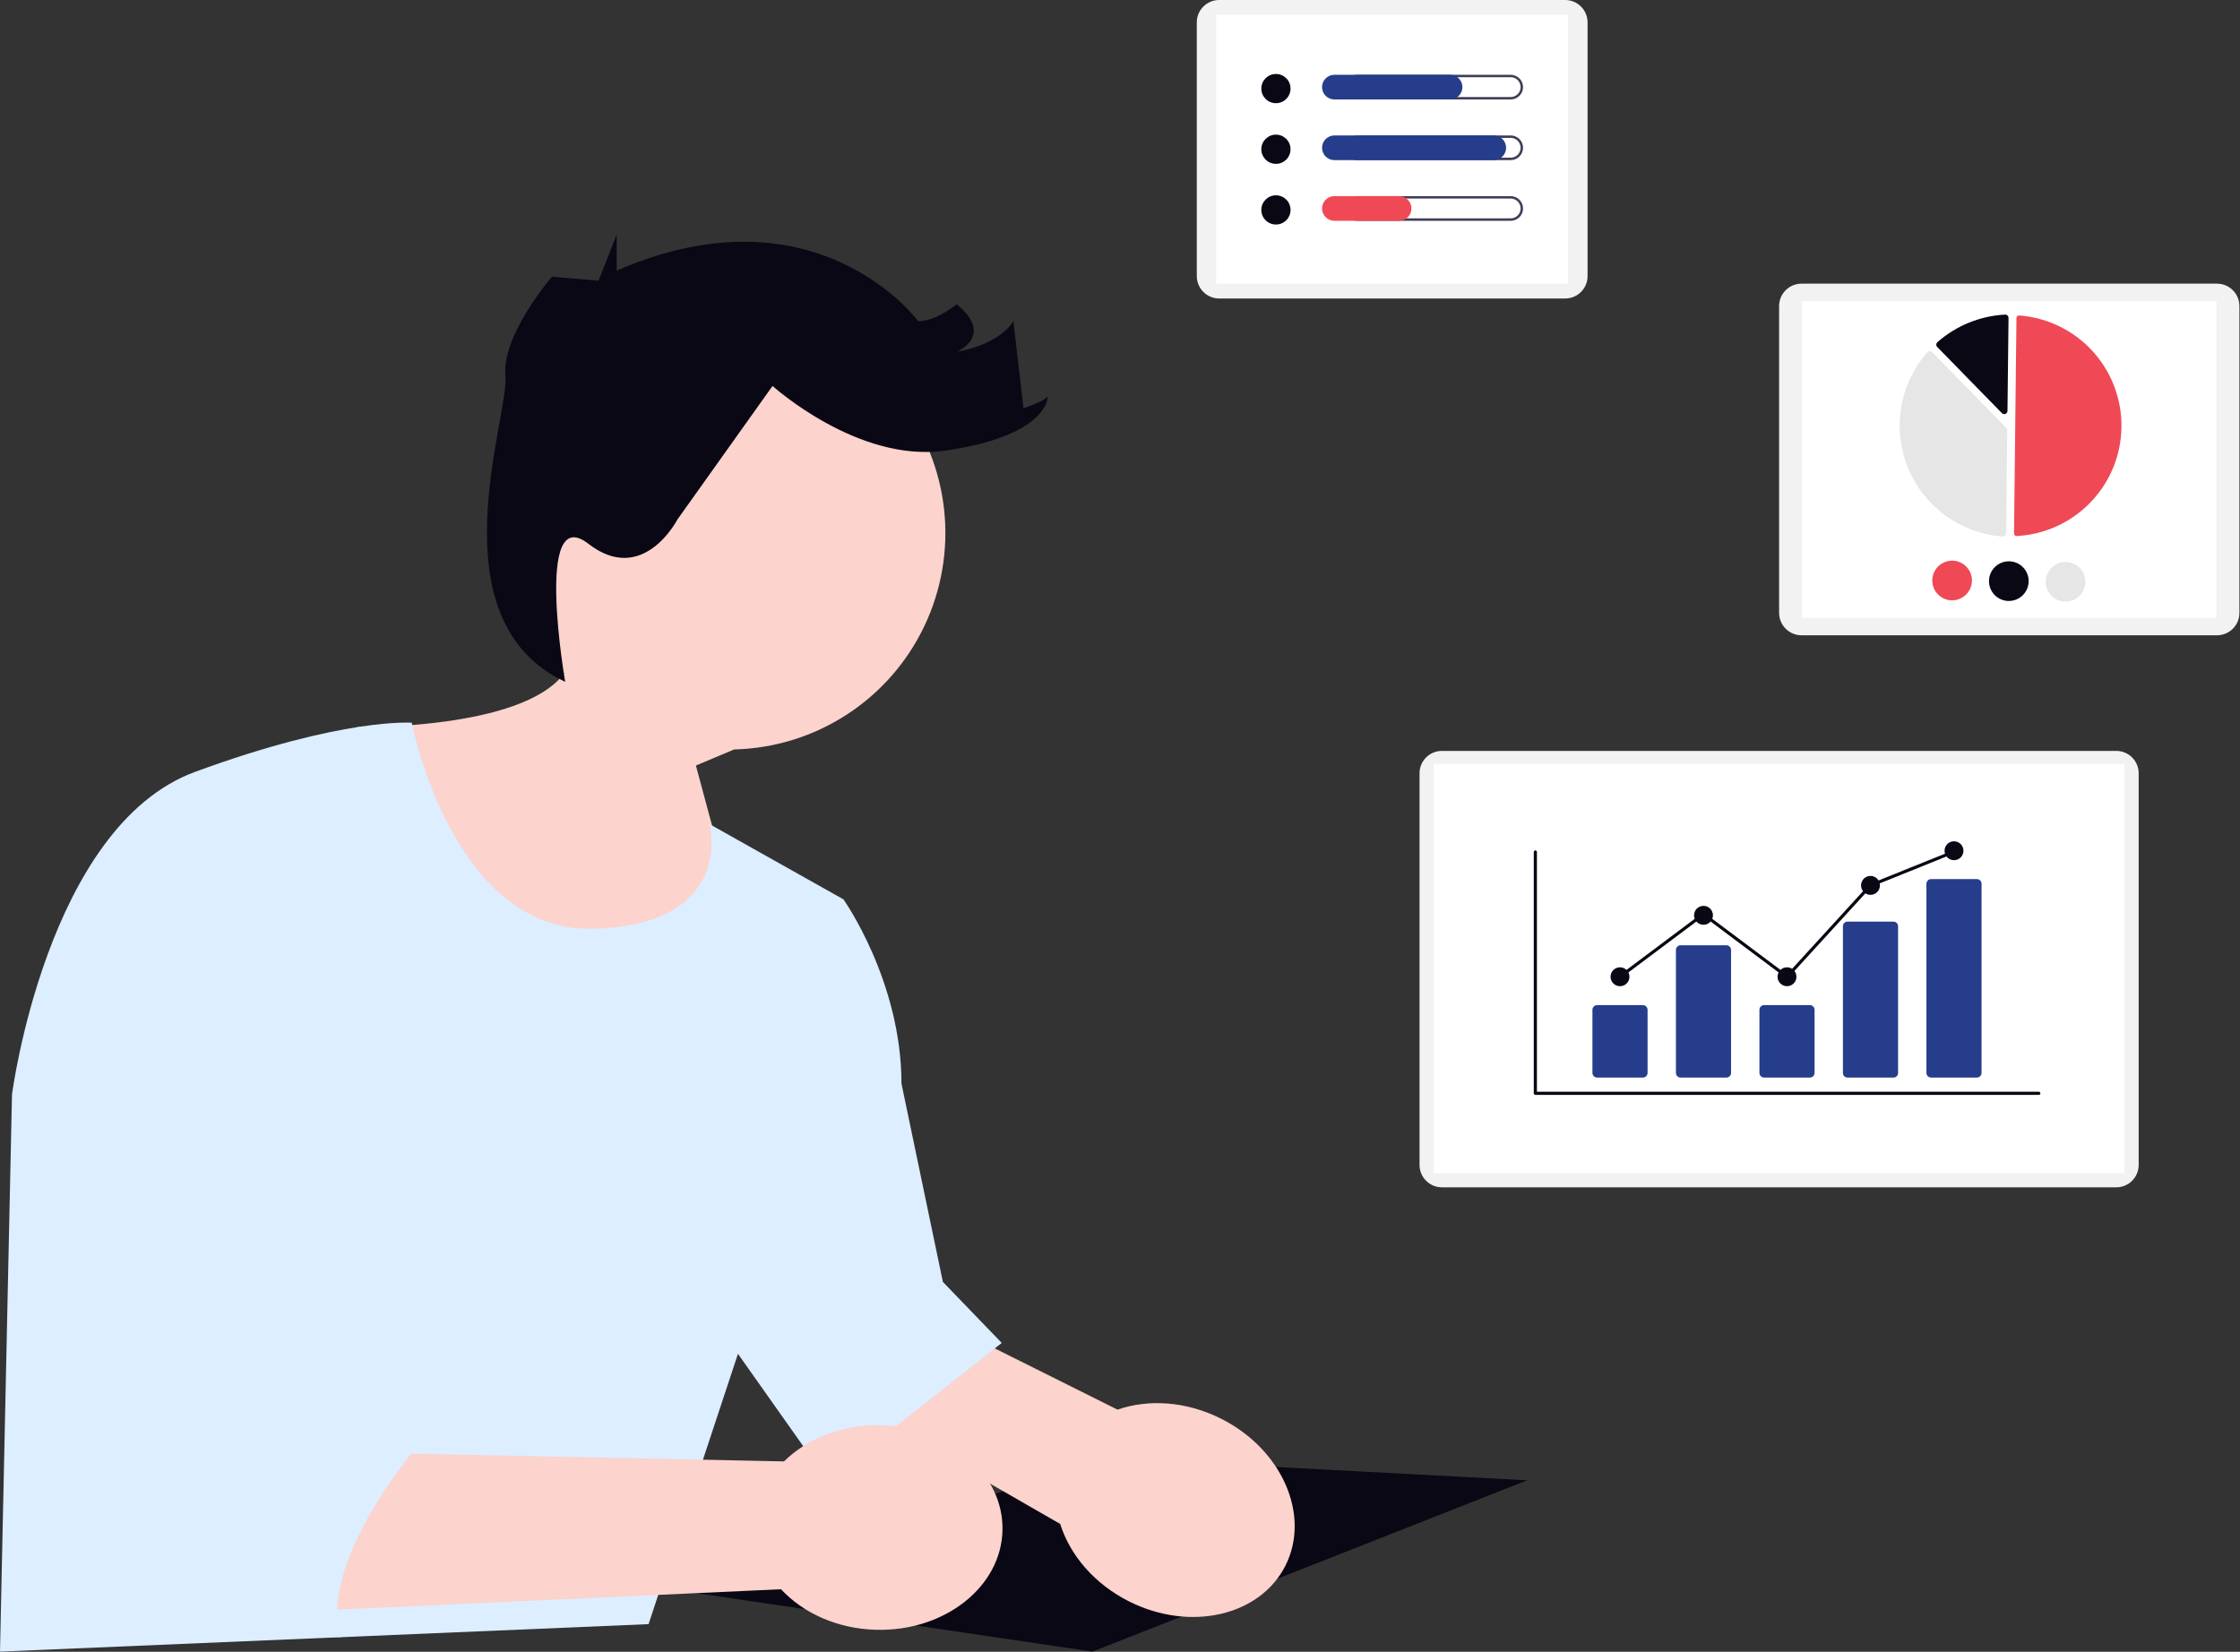 <svg width="800" height="590" viewBox="0 0 800 590" fill="none" xmlns="http://www.w3.org/2000/svg">
<rect x="0" y="0" width="800" height="590" fill="#333333" stroke="none"/>
<g clip-path="url(#clip0_2386_2)">
<path d="M186 169C189.954 155.265 197.637 142.895 208.197 133.264C218.756 123.632 231.779 117.115 245.818 114.437C259.857 111.758 274.364 113.023 287.728 118.091C301.092 123.159 312.79 131.832 321.523 143.146C330.256 154.46 335.682 167.973 337.2 182.185C338.717 196.397 336.266 210.751 330.119 223.654C323.972 236.557 314.369 247.504 302.376 255.279C290.384 263.054 276.471 267.354 262.183 267.7L248.536 273.44L267.877 345.251L168.14 364.042L127.604 259.708C127.604 259.708 186.442 260.808 201.463 240.527C193.173 230.812 187.422 219.193 184.723 206.711C182.025 194.228 182.463 181.272 186 169Z" fill="#FCD3CD"/>
<path d="M545.415 528.747L390.182 589.939L239.422 567.677L398.258 520.96L545.415 528.747Z" fill="#090814"/>
<path d="M399.118 503.515L250.588 429.38L237.232 462.99L378.632 544.338C382.121 555.427 390.809 565.779 403.265 572.03C425.06 582.966 450.065 577.21 459.116 559.173C468.167 541.136 457.836 517.648 436.041 506.712C423.585 500.462 410.092 499.684 399.117 503.512L399.118 503.515Z" fill="#FCD3CD"/>
<path d="M147.068 258.151C147.068 258.151 161.561 333.315 212.168 331.758C262.775 330.201 253.437 294.381 253.437 294.381L301.237 321.243C301.237 321.243 321.952 350.443 321.952 387.035L336.746 457.888L357.768 479.688L295.479 528.74L263.556 483.581L231.633 580.129L0 589.942L4.282 390.933C4.282 390.933 16.74 295.164 69.682 275.699C122.624 256.234 147.064 258.152 147.064 258.152L147.068 258.151Z" fill="#DCEEFF"/>
<path d="M275.906 137.852C275.906 137.852 306.261 165.316 337.339 160.98C368.417 156.644 374.198 145.803 374.198 141.466C374.198 141.466 374.198 142.911 365.525 145.802L361.911 114.724C361.911 114.724 357.575 122.875 341.674 125.666C341.674 125.666 355.406 119.929 341.674 108.654C341.674 108.654 334.447 114.725 327.942 114.725C327.942 114.725 291.805 65.579 220.254 96.657V83.743L213.754 100.27L205.362 99.54L197.132 98.824C197.132 98.824 179.061 119.784 180.506 134.239C181.951 148.694 154.534 221.296 201.85 243.539C201.85 243.539 190.624 179.051 210.138 194.228C229.652 209.405 241.938 185.555 241.938 185.555L275.907 137.855L275.906 137.852Z" fill="#090814"/>
<path d="M279.988 522.001L114.02 518.545L105.992 575.59L278.94 567.664C286.84 576.194 299.121 581.833 313.053 582.153C337.431 582.712 357.569 566.811 358.032 546.635C358.495 526.459 339.108 509.651 314.732 509.092C300.799 508.772 288.272 513.843 279.99 522.001H279.988Z" fill="#FCD3CD"/>
<path d="M114.844 395.605C114.844 395.605 120.294 429.864 103.944 441.543C103.944 441.543 109.394 483.588 96.158 496.824C96.158 496.824 120.482 497.809 115.717 510.553C115.717 510.553 151.44 504.61 146.768 519.404C146.768 519.404 113.709 559.081 121.674 584.791L13.626 579.357L1.566 517.143" fill="#DCEEFF"/>
<path d="M791.789 101.322H643.395C638.976 101.322 635.395 104.904 635.395 109.322V218.914C635.395 223.332 638.976 226.914 643.395 226.914H791.789C796.207 226.914 799.789 223.332 799.789 218.914V109.322C799.789 104.904 796.207 101.322 791.789 101.322Z" fill="#F2F2F2"/>
<path d="M791.618 107.563H643.562V220.674H791.618V107.563Z" fill="white"/>
<path d="M720.192 191.462H720.251C730.274 190.939 739.722 186.618 746.673 179.378C753.624 172.137 757.555 162.52 757.667 152.484C757.78 142.448 754.065 132.745 747.278 125.351C740.492 117.956 731.143 113.424 721.134 112.677C721.01 112.667 720.886 112.683 720.769 112.724C720.652 112.764 720.544 112.829 720.453 112.913C720.362 112.996 720.289 113.096 720.239 113.209C720.189 113.321 720.163 113.442 720.162 113.565L719.299 190.551C719.297 190.67 719.319 190.788 719.363 190.898C719.408 191.008 719.473 191.108 719.556 191.193C719.639 191.278 719.738 191.345 719.847 191.392C719.957 191.438 720.074 191.462 720.193 191.463L720.192 191.462Z" fill="#EF4956"/>
<path d="M689.231 125.408C689.539 125.412 689.832 125.537 690.047 125.756L716.547 152.856C716.654 152.964 716.738 153.093 716.795 153.234C716.851 153.375 716.879 153.526 716.877 153.678L716.464 190.516C716.463 190.674 716.43 190.83 716.365 190.975C716.301 191.119 716.207 191.249 716.09 191.355C715.973 191.462 715.835 191.544 715.684 191.596C715.534 191.647 715.375 191.667 715.216 191.655C707.847 191.103 700.778 188.508 694.803 184.16C688.829 179.812 684.184 173.884 681.393 167.042C678.602 160.2 677.774 152.715 679.002 145.428C680.23 138.142 683.466 131.342 688.346 125.793C688.452 125.673 688.581 125.577 688.725 125.509C688.87 125.442 689.027 125.404 689.186 125.4L689.231 125.408Z" fill="#E6E6E6"/>
<path d="M716.182 112.362C716.478 112.366 716.761 112.481 716.975 112.686C717.089 112.795 717.18 112.927 717.242 113.073C717.303 113.219 717.333 113.376 717.331 113.534L716.958 146.772C716.956 147.001 716.886 147.225 716.757 147.415C716.628 147.604 716.446 147.751 716.233 147.837C716.021 147.923 715.787 147.943 715.563 147.896C715.338 147.849 715.133 147.736 714.973 147.572L691.846 123.92C691.736 123.808 691.65 123.674 691.593 123.527C691.537 123.38 691.511 123.224 691.516 123.067C691.522 122.91 691.56 122.755 691.627 122.613C691.694 122.471 691.79 122.344 691.908 122.24C698.634 116.32 707.16 112.841 716.108 112.367L716.182 112.362Z" fill="#090814"/>
<path d="M704.269 207.428C704.254 208.83 703.823 210.196 703.03 211.353C702.238 212.51 701.121 213.407 699.819 213.929C698.518 214.451 697.091 214.575 695.719 214.286C694.347 213.997 693.091 213.308 692.111 212.305C691.13 211.303 690.469 210.032 690.211 208.654C689.953 207.275 690.109 205.851 690.66 204.562C691.212 203.273 692.133 202.176 693.307 201.41C694.482 200.644 695.857 200.243 697.259 200.259C699.14 200.28 700.935 201.047 702.249 202.392C703.564 203.736 704.29 205.548 704.269 207.428Z" fill="#EF4956"/>
<path d="M724.523 207.656C724.508 209.058 724.076 210.424 723.284 211.581C722.492 212.739 721.375 213.635 720.073 214.157C718.772 214.679 717.345 214.803 715.973 214.514C714.601 214.225 713.345 213.536 712.364 212.533C711.384 211.531 710.723 210.26 710.465 208.882C710.207 207.503 710.363 206.079 710.914 204.79C711.465 203.501 712.387 202.404 713.561 201.638C714.736 200.872 716.111 200.471 717.513 200.487C719.394 200.508 721.188 201.275 722.503 202.62C723.818 203.964 724.544 205.776 724.523 207.656Z" fill="#090814"/>
<path d="M744.779 207.883C744.763 209.285 744.332 210.651 743.54 211.808C742.748 212.965 741.631 213.862 740.329 214.384C739.028 214.906 737.601 215.03 736.229 214.741C734.856 214.452 733.601 213.763 732.62 212.76C731.64 211.758 730.979 210.487 730.721 209.109C730.463 207.73 730.619 206.306 731.17 205.017C731.721 203.728 732.642 202.631 733.817 201.865C734.992 201.099 736.367 200.698 737.769 200.714C739.649 200.735 741.444 201.502 742.759 202.847C744.073 204.191 744.8 206.003 744.779 207.883Z" fill="#E6E6E6"/>
<path d="M558.987 0H435.428C431.009 0 427.428 3.582 427.428 8V98.619C427.428 103.037 431.009 106.619 435.428 106.619H558.987C563.405 106.619 566.987 103.037 566.987 98.619V8C566.987 3.582 563.405 0 558.987 0Z" fill="#F2F2F2"/>
<path d="M560.053 5.299H434.363V101.323H560.053V5.299Z" fill="white"/>
<path d="M455.69 36.859C458.572 36.859 460.909 34.522 460.909 31.64C460.909 28.758 458.572 26.421 455.69 26.421C452.807 26.421 450.471 28.758 450.471 31.64C450.471 34.522 452.807 36.859 455.69 36.859Z" fill="#090814"/>
<path d="M539.539 27.579C540.478 27.579 541.378 27.952 542.042 28.616C542.705 29.279 543.078 30.179 543.078 31.118C543.078 32.057 542.705 32.957 542.042 33.62C541.378 34.284 540.478 34.657 539.539 34.657H484.652C483.713 34.657 482.813 34.284 482.15 33.62C481.486 32.957 481.113 32.057 481.113 31.118C481.113 30.179 481.486 29.279 482.15 28.616C482.813 27.952 483.713 27.579 484.652 27.579H539.539ZM539.539 26.712H484.652C483.484 26.712 482.363 27.176 481.537 28.003C480.71 28.829 480.246 29.949 480.246 31.118C480.246 32.286 480.71 33.407 481.537 34.233C482.363 35.06 483.484 35.524 484.652 35.524H539.539C540.708 35.524 541.828 35.06 542.655 34.233C543.481 33.407 543.945 32.286 543.945 31.118C543.945 29.949 543.481 28.829 542.655 28.003C541.828 27.176 540.708 26.712 539.539 26.712Z" fill="#3F3D56"/>
<path d="M517.882 35.524H476.564C475.396 35.524 474.275 35.06 473.449 34.233C472.622 33.407 472.158 32.286 472.158 31.118C472.158 29.949 472.622 28.829 473.449 28.003C474.275 27.176 475.396 26.712 476.564 26.712H517.883C519.052 26.712 520.172 27.176 520.999 28.003C521.825 28.829 522.289 29.949 522.289 31.118C522.289 32.286 521.825 33.407 520.999 34.233C520.172 35.06 519.052 35.524 517.883 35.524H517.882Z" fill="#253D8A"/>
<path d="M455.69 58.53C458.572 58.53 460.909 56.193 460.909 53.311C460.909 50.429 458.572 48.092 455.69 48.092C452.807 48.092 450.471 50.429 450.471 53.311C450.471 56.193 452.807 58.53 455.69 58.53Z" fill="#090814"/>
<path d="M539.539 49.249C540.478 49.249 541.378 49.622 542.042 50.286C542.705 50.949 543.078 51.849 543.078 52.788C543.078 53.727 542.705 54.627 542.042 55.291C541.378 55.954 540.478 56.327 539.539 56.327H484.652C483.713 56.327 482.813 55.954 482.15 55.291C481.486 54.627 481.113 53.727 481.113 52.788C481.113 51.849 481.486 50.949 482.15 50.286C482.813 49.622 483.713 49.249 484.652 49.249H539.539ZM539.539 48.382H484.652C483.484 48.382 482.363 48.846 481.537 49.672C480.71 50.499 480.246 51.62 480.246 52.788C480.246 53.957 480.71 55.077 481.537 55.904C482.363 56.73 483.484 57.194 484.652 57.194H539.539C540.708 57.194 541.828 56.73 542.655 55.904C543.481 55.077 543.945 53.957 543.945 52.788C543.945 51.62 543.481 50.499 542.655 49.672C541.828 48.846 540.708 48.382 539.539 48.382Z" fill="#3F3D56"/>
<path d="M533.485 57.195H476.564C475.396 57.195 474.275 56.731 473.449 55.904C472.622 55.078 472.158 53.958 472.158 52.789C472.158 51.62 472.622 50.5 473.449 49.673C474.275 48.847 475.396 48.383 476.564 48.383H533.485C534.654 48.383 535.774 48.847 536.601 49.673C537.427 50.5 537.891 51.62 537.891 52.789C537.891 53.958 537.427 55.078 536.601 55.904C535.774 56.731 534.654 57.195 533.485 57.195Z" fill="#253D8A"/>
<path d="M455.69 80.2C458.572 80.2 460.909 77.863 460.909 74.981C460.909 72.099 458.572 69.762 455.69 69.762C452.807 69.762 450.471 72.099 450.471 74.981C450.471 77.863 452.807 80.2 455.69 80.2Z" fill="#090814"/>
<path d="M539.539 70.92C540.478 70.92 541.378 71.293 542.042 71.957C542.705 72.62 543.078 73.52 543.078 74.459C543.078 75.398 542.705 76.298 542.042 76.962C541.378 77.625 540.478 77.998 539.539 77.998H484.652C483.713 77.998 482.813 77.625 482.15 76.962C481.486 76.298 481.113 75.398 481.113 74.459C481.113 73.52 481.486 72.62 482.15 71.957C482.813 71.293 483.713 70.92 484.652 70.92H539.539ZM539.539 70.053H484.652C483.484 70.053 482.363 70.517 481.537 71.344C480.71 72.17 480.246 73.29 480.246 74.459C480.246 75.628 480.71 76.748 481.537 77.575C482.363 78.401 483.484 78.865 484.652 78.865H539.539C540.708 78.865 541.828 78.401 542.655 77.575C543.481 76.748 543.945 75.628 543.945 74.459C543.945 73.29 543.481 72.17 542.655 71.344C541.828 70.517 540.708 70.053 539.539 70.053Z" fill="#3F3D56"/>
<path d="M499.679 78.866H476.564C475.396 78.866 474.275 78.402 473.449 77.576C472.622 76.749 472.158 75.629 472.158 74.46C472.158 73.291 472.622 72.171 473.449 71.344C474.275 70.518 475.396 70.054 476.564 70.054H499.679C500.848 70.054 501.968 70.518 502.795 71.344C503.621 72.171 504.085 73.291 504.085 74.46C504.085 75.629 503.621 76.749 502.795 77.576C501.968 78.402 500.848 78.866 499.679 78.866Z" fill="#EF4956"/>
<path d="M755.813 268.214H514.977C510.558 268.214 506.977 271.796 506.977 276.214V416.101C506.977 420.519 510.558 424.101 514.977 424.101H755.813C760.231 424.101 763.813 420.519 763.813 416.101V276.214C763.813 271.796 760.231 268.214 755.813 268.214Z" fill="#F2F2F2"/>
<path d="M758.708 272.869H512.082V419.093H758.708V272.869Z" fill="white"/>
<path d="M728.121 391.086H548.339C548.19 391.086 548.046 391.027 547.941 390.921C547.835 390.816 547.776 390.672 547.776 390.523V304.352C547.773 304.276 547.785 304.2 547.812 304.129C547.839 304.058 547.879 303.993 547.932 303.939C547.985 303.884 548.048 303.84 548.117 303.81C548.187 303.781 548.262 303.765 548.338 303.765C548.414 303.765 548.489 303.781 548.559 303.81C548.629 303.84 548.692 303.884 548.745 303.939C548.797 303.993 548.838 304.058 548.865 304.129C548.892 304.2 548.904 304.276 548.901 304.352V389.961H728.121C728.197 389.958 728.272 389.97 728.344 389.997C728.415 390.024 728.479 390.065 728.534 390.117C728.589 390.17 728.633 390.233 728.662 390.303C728.692 390.372 728.708 390.448 728.708 390.523C728.708 390.599 728.692 390.675 728.662 390.744C728.633 390.814 728.589 390.877 728.534 390.93C728.479 390.982 728.415 391.023 728.344 391.05C728.272 391.077 728.197 391.089 728.121 391.086Z" fill="#090814"/>
<path d="M586.747 384.897H570.395C569.952 384.896 569.527 384.72 569.214 384.407C568.901 384.094 568.725 383.67 568.725 383.227V360.685C568.725 360.242 568.901 359.818 569.214 359.505C569.527 359.192 569.952 359.016 570.395 359.015H586.747C587.189 359.016 587.614 359.192 587.927 359.505C588.24 359.818 588.416 360.242 588.417 360.685V383.224C588.417 383.667 588.241 384.092 587.928 384.406C587.615 384.72 587.19 384.896 586.747 384.897Z" fill="#253D8A"/>
<path d="M616.568 384.897H600.215C599.772 384.896 599.348 384.72 599.035 384.407C598.722 384.094 598.545 383.67 598.545 383.227V339.305C598.545 338.862 598.722 338.438 599.035 338.125C599.348 337.812 599.772 337.636 600.215 337.635H616.567C617.01 337.636 617.434 337.812 617.747 338.125C618.06 338.438 618.236 338.862 618.237 339.305V383.227C618.236 383.67 618.06 384.094 617.748 384.407C617.435 384.72 617.011 384.896 616.568 384.897Z" fill="#253D8A"/>
<path d="M646.389 384.897H630.037C629.594 384.896 629.17 384.72 628.857 384.407C628.544 384.094 628.368 383.67 628.367 383.227V360.685C628.368 360.242 628.544 359.818 628.857 359.505C629.17 359.192 629.594 359.016 630.037 359.015H646.389C646.832 359.016 647.256 359.192 647.569 359.505C647.883 359.818 648.059 360.242 648.059 360.685V383.224C648.059 383.667 647.884 384.092 647.571 384.406C647.257 384.72 646.832 384.896 646.389 384.897Z" fill="#253D8A"/>
<path d="M676.21 384.897H659.857C659.425 384.906 659.006 384.744 658.693 384.445C658.38 384.146 658.199 383.736 658.188 383.303V330.789C658.199 330.356 658.38 329.946 658.693 329.647C659.006 329.348 659.425 329.186 659.857 329.195H676.21C676.642 329.186 677.061 329.348 677.374 329.647C677.687 329.946 677.868 330.356 677.879 330.789V383.302C677.869 383.735 677.687 384.145 677.374 384.444C677.061 384.743 676.642 384.906 676.21 384.897Z" fill="#253D8A"/>
<path d="M706.029 384.897H689.676C689.233 384.896 688.809 384.72 688.496 384.407C688.183 384.094 688.006 383.67 688.006 383.227V315.674C688.006 315.231 688.183 314.807 688.496 314.494C688.809 314.181 689.233 314.005 689.676 314.004H706.029C706.472 314.005 706.896 314.181 707.209 314.494C707.522 314.807 707.698 315.231 707.699 315.674V383.227C707.698 383.67 707.522 384.094 707.209 384.407C706.896 384.72 706.472 384.896 706.029 384.897Z" fill="#253D8A"/>
<path d="M578.571 352.263C580.436 352.263 581.947 350.751 581.947 348.887C581.947 347.022 580.436 345.511 578.571 345.511C576.707 345.511 575.195 347.022 575.195 348.887C575.195 350.751 576.707 352.263 578.571 352.263Z" fill="#090814"/>
<path d="M608.392 330.32C610.256 330.32 611.768 328.809 611.768 326.944C611.768 325.079 610.256 323.568 608.392 323.568C606.527 323.568 605.016 325.079 605.016 326.944C605.016 328.809 606.527 330.32 608.392 330.32Z" fill="#090814"/>
<path d="M638.212 352.263C640.076 352.263 641.588 350.751 641.588 348.887C641.588 347.022 640.076 345.511 638.212 345.511C636.347 345.511 634.836 347.022 634.836 348.887C634.836 350.751 636.347 352.263 638.212 352.263Z" fill="#090814"/>
<path d="M668.032 319.63C669.897 319.63 671.408 318.119 671.408 316.254C671.408 314.389 669.897 312.878 668.032 312.878C666.168 312.878 664.656 314.389 664.656 316.254C664.656 318.119 666.168 319.63 668.032 319.63Z" fill="#090814"/>
<path d="M697.855 307.251C699.719 307.251 701.231 305.74 701.231 303.875C701.231 302.01 699.719 300.499 697.855 300.499C695.99 300.499 694.479 302.01 694.479 303.875C694.479 305.74 695.99 307.251 697.855 307.251Z" fill="#090814"/>
<path d="M638.283 349.643L608.392 327.254L578.908 349.338L578.234 348.438L608.392 325.849L638.141 348.132L667.703 315.78L667.821 315.732L697.642 303.717L698.063 304.761L668.363 316.728L638.283 349.643Z" fill="#090814"/>
</g>
<defs>
<clipPath id="clip0_2386_2">
<rect width="799.788" height="589.942" fill="white"/>
</clipPath>
</defs>
</svg>
